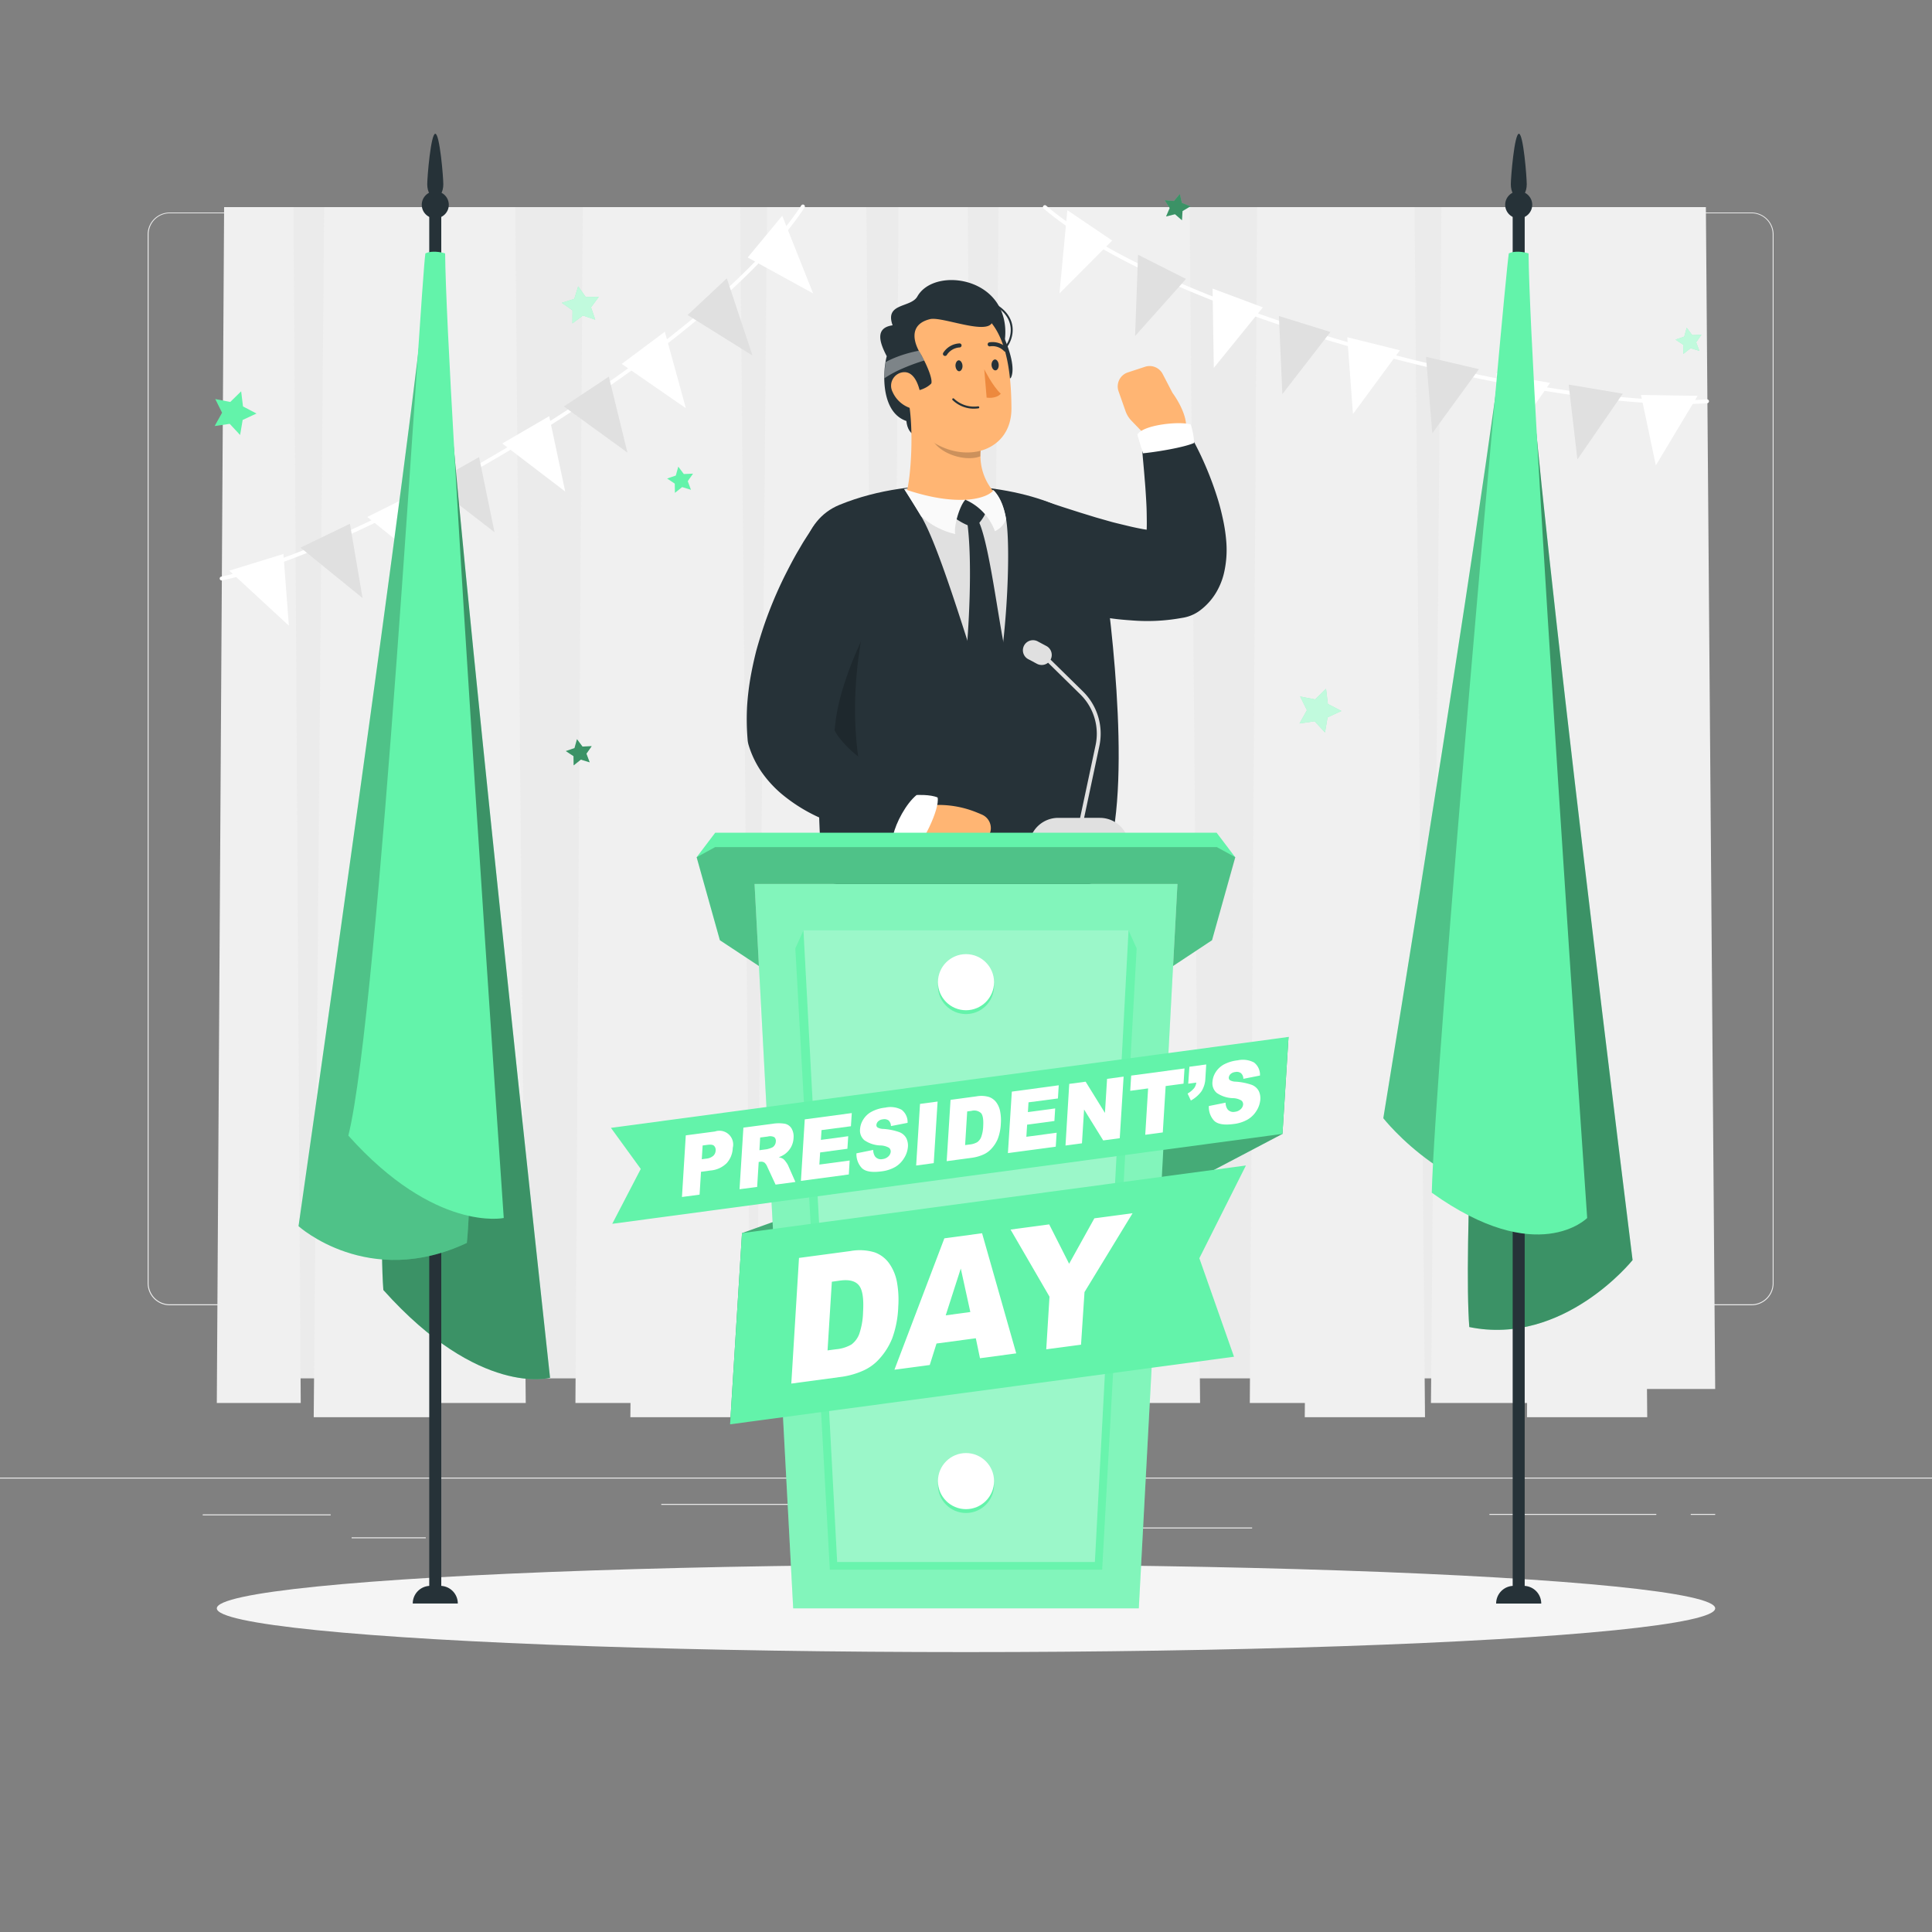 <svg xmlns="http://www.w3.org/2000/svg" viewBox="0 0 500 500"><rect x="0" y="0" width="500" height="500" fill="#808080" stroke="none"/><g id="freepik--background-complete--inject-32"><rect y="382.4" width="500" height="0.25" style="fill:#ebebeb"></rect><rect x="52.46" y="391.92" width="33.12" height="0.25" style="fill:#ebebeb"></rect><rect x="171.14" y="389.21" width="55.42" height="0.25" style="fill:#ebebeb"></rect><rect x="91" y="397.86" width="19.19" height="0.25" style="fill:#ebebeb"></rect><rect x="385.46" y="391.8" width="43.19" height="0.25" style="fill:#ebebeb"></rect><rect x="437.56" y="391.8" width="6.33" height="0.25" style="fill:#ebebeb"></rect><rect x="277.21" y="395.31" width="46.84" height="0.25" style="fill:#ebebeb"></rect><path d="M237,337.8H43.91a5.71,5.71,0,0,1-5.7-5.71V60.66A5.71,5.71,0,0,1,43.91,55H237a5.71,5.71,0,0,1,5.71,5.71V332.09A5.71,5.71,0,0,1,237,337.8ZM43.91,55.2a5.46,5.46,0,0,0-5.45,5.46V332.09a5.46,5.46,0,0,0,5.45,5.46H237a5.47,5.47,0,0,0,5.46-5.46V60.66A5.47,5.47,0,0,0,237,55.2Z" style="fill:#ebebeb"></path><path d="M453.31,337.8H260.21a5.72,5.72,0,0,1-5.71-5.71V60.66A5.72,5.72,0,0,1,260.21,55h193.1A5.71,5.71,0,0,1,459,60.66V332.09A5.71,5.71,0,0,1,453.31,337.8ZM260.21,55.2a5.47,5.47,0,0,0-5.46,5.46V332.09a5.47,5.47,0,0,0,5.46,5.46h193.1a5.47,5.47,0,0,0,5.46-5.46V60.66a5.47,5.47,0,0,0-5.46-5.46Z" style="fill:#ebebeb"></path><polygon points="440.9 356.72 59.1 356.72 60.98 53.6 439.01 53.6 440.9 356.72" style="fill:#ebebeb"></polygon><polygon points="77.83 363.09 56.11 363.09 58 53.6 75.95 53.6 77.83 363.09" style="fill:#f0f0f0"></polygon><polygon points="112.31 366.77 81.19 366.77 83.9 53.6 109.61 53.6 112.31 366.77" style="fill:#f0f0f0"></polygon><polygon points="136.06 363.09 104.94 363.09 107.64 53.6 133.35 53.6 136.06 363.09" style="fill:#f0f0f0"></polygon><polygon points="170.65 363.09 148.92 363.09 150.81 53.6 168.76 53.6 170.65 363.09" style="fill:#f0f0f0"></polygon><polygon points="194.26 366.77 163.14 366.77 165.85 53.6 191.56 53.6 194.26 366.77" style="fill:#f0f0f0"></polygon><polygon points="226.93 363.09 195.81 363.09 198.51 53.6 224.22 53.6 226.93 363.09" style="fill:#f0f0f0"></polygon><polygon points="252.36 363.09 230.64 363.09 232.53 53.6 250.47 53.6 252.36 363.09" style="fill:#f0f0f0"></polygon><polygon points="286.84 366.77 255.72 366.77 258.43 53.6 284.13 53.6 286.84 366.77" style="fill:#f0f0f0"></polygon><polygon points="310.58 363.09 279.46 363.09 282.17 53.6 307.88 53.6 310.58 363.09" style="fill:#f0f0f0"></polygon><polygon points="345.18 363.09 323.45 363.09 325.34 53.6 343.29 53.6 345.18 363.09" style="fill:#f0f0f0"></polygon><polygon points="368.79 366.77 337.67 366.77 340.38 53.6 366.08 53.6 368.79 366.77" style="fill:#f0f0f0"></polygon><polygon points="426.3 366.77 395.18 366.77 397.89 53.6 423.6 53.6 426.3 366.77" style="fill:#f0f0f0"></polygon><polygon points="443.89 359.47 416.12 359.47 418.53 53.6 441.48 53.6 443.89 359.47" style="fill:#f0f0f0"></polygon><polygon points="401.45 363.09 370.33 363.09 373.04 53.6 398.75 53.6 401.45 363.09" style="fill:#f0f0f0"></polygon><path d="M435.15,104.57c-41.81,0-132.35-22.82-165.06-50.59a.5.5,0,0,1,.65-.76c34.41,29.21,133.15,52.92,171,50.13a.5.5,0,1,1,.08,1C439.75,104.5,437.53,104.57,435.15,104.57Z" style="fill:#fff"></path><polygon points="439.34 102.44 424.69 102.21 428.53 120.43 439.34 102.44" style="fill:#fff"></polygon><polygon points="419.97 101.88 405.97 99.53 408.23 118.91 419.97 101.88" style="fill:#e0e0e0"></polygon><polygon points="401.16 99.1 387.22 96.6 389.36 116.06 401.16 99.1" style="fill:#fff"></polygon><polygon points="382.75 95.53 369.05 92.34 370.67 112.13 382.75 95.53" style="fill:#e0e0e0"></polygon><polygon points="362.3 90.65 348.67 87.28 350.15 107.15 362.3 90.65" style="fill:#fff"></polygon><polygon points="344.31 85.92 330.98 81.78 331.87 102 344.31 85.92" style="fill:#e0e0e0"></polygon><polygon points="326.84 79.55 313.81 74.68 314.13 95.21 326.84 79.55" style="fill:#fff"></polygon><polygon points="306.94 72.19 294.53 65.92 293.76 86.96 306.94 72.19" style="fill:#e0e0e0"></polygon><polygon points="287.84 62.26 276.23 54.4 274.19 75.93 287.84 62.26" style="fill:#fff"></polygon><path d="M57.42,150.22a.5.5,0,0,1-.11-1c37.08-7.92,125.23-58.37,150.07-96.06a.5.5,0,0,1,.69-.14.49.49,0,0,1,.14.69c-25,37.86-113.46,88.54-150.69,96.49Z" style="fill:#fff"></path><polygon points="59.35 147.69 73.35 143.37 74.76 161.93 59.35 147.69" style="fill:#fff"></polygon><polygon points="77.78 141.73 90.56 135.54 93.83 154.78 77.78 141.73" style="fill:#e0e0e0"></polygon><polygon points="95.06 133.79 107.74 127.47 111.14 146.75 95.06 133.79" style="fill:#fff"></polygon><polygon points="111.73 125.19 123.99 118.29 127.98 137.74 111.73 125.19" style="fill:#e0e0e0"></polygon><polygon points="129.99 114.78 142.13 107.71 146.28 127.21 129.99 114.78" style="fill:#fff"></polygon><polygon points="145.93 105.19 157.57 97.47 162.38 117.13 145.93 105.19" style="fill:#e0e0e0"></polygon><polygon points="160.91 94.18 172.06 85.85 177.5 105.64 160.91 94.18" style="fill:#fff"></polygon><polygon points="177.95 81.53 188.1 72.03 194.75 92.02 177.95 81.53" style="fill:#e0e0e0"></polygon><polygon points="193.5 66.64 202.44 55.84 210.44 75.94 193.5 66.64" style="fill:#fff"></polygon></g><g id="freepik--Shadow--inject-32"><ellipse id="freepik--path--inject-32" cx="250" cy="416.24" rx="193.89" ry="11.32" style="fill:#f5f5f5"></ellipse></g><g id="freepik--Flags--inject-32"><path d="M115.29,89.14s1.5-3.63-1.65-4.19c-1.39,7.8-17.42,208.16-14.43,248.9,24.92,27.84,43.14,22.72,43.14,22.72S117.51,128.82,115.29,89.14Z" style="fill:#63F3AA"></path><path d="M115.29,89.14s1.5-3.63-1.65-4.19c-1.39,7.8-17.42,208.16-14.43,248.9,24.92,27.84,43.14,22.72,43.14,22.72S117.51,128.82,115.29,89.14Z" style="opacity:0.4"></path><path d="M113.91,410.42h-2.52a4.56,4.56,0,0,0-4.57,4.57h11.66A4.56,4.56,0,0,0,113.91,410.42Z" style="fill:#263238"></path><rect x="111.09" y="53" width="3.11" height="358.92" style="fill:#263238"></rect><circle cx="112.65" cy="53" r="3.5" style="fill:#263238"></circle><path d="M114.73,47.71c0,1.93-.93,3.5-2.08,3.5s-2.08-1.57-2.08-3.5.93-13.1,2.08-13.1S114.73,45.78,114.73,47.71Z" style="fill:#263238"></path><path d="M110.57,69.89s-1.41-4.52,1.75-3.11c1.2,8.57,12.44,216.49,8.5,254.89-25.51,12-43.56-4.34-43.56-4.34S107.42,107.73,110.57,69.89Z" style="fill:#63F3AA"></path><path d="M110.57,69.89s-1.41-4.52,1.75-3.11c1.2,8.57,12.44,216.49,8.5,254.89-25.51,12-43.56-4.34-43.56-4.34S107.42,107.73,110.57,69.89Z" style="opacity:0.2"></path><path d="M115.2,65.58s-3-1-5.11,0C108.9,73,98.15,261.89,90.15,293.89c22.44,25.11,40.22,21.33,40.22,21.33S115.48,99.06,115.2,65.58Z" style="fill:#63F3AA"></path><path d="M395.68,89.14s1.5-3.63-1.65-4.19c-1.39,7.8-16.72,219.72-13.78,258.49,24.42,5,42.26-17.33,42.26-17.33S397.9,128.82,395.68,89.14Z" style="fill:#63F3AA"></path><path d="M395.68,89.14s1.5-3.63-1.65-4.19c-1.39,7.8-16.72,219.72-13.78,258.49,24.42,5,42.26-17.33,42.26-17.33S397.9,128.82,395.68,89.14Z" style="opacity:0.4"></path><path d="M394.3,410.42h-2.52A4.57,4.57,0,0,0,387.2,415h11.67A4.57,4.57,0,0,0,394.3,410.42Z" style="fill:#263238"></path><rect x="391.48" y="53" width="3.11" height="358.92" style="fill:#263238"></rect><circle cx="393.04" cy="53" r="3.5" style="fill:#263238"></circle><path d="M395.12,47.71c0,1.93-.93,3.5-2.08,3.5S391,49.64,391,47.71s.94-13.1,2.09-13.1S395.12,45.78,395.12,47.71Z" style="fill:#263238"></path><path d="M391,69.89s-1.4-4.52,1.75-3.11c1.21,8.57,12.95,206.75,9,243.52C376.1,312.58,358,289.39,358,289.39S387.8,107.73,391,69.89Z" style="fill:#63F3AA"></path><path d="M391,69.89s-1.4-4.52,1.75-3.11c1.21,8.57,12.95,206.75,9,243.52C376.1,312.58,358,289.39,358,289.39S387.8,107.73,391,69.89Z" style="opacity:0.2"></path><path d="M395.59,65.58s-3-1-5.11,0c-1.19,7.42-19.11,210.11-19.94,243.09,27.38,19.61,40.22,6.55,40.22,6.55S395.87,99.06,395.59,65.58Z" style="fill:#63F3AA"></path></g><g id="freepik--Character--inject-32"><path d="M259.66,86.87c2.87,6.52,2.63,9.71,1.94,10.93-2.79,2-7.09.89-7.09.89s.35-6.41.8-9.69S259.66,86.87,259.66,86.87Z" style="fill:#263238"></path><path d="M317.38,140.41a42.09,42.09,0,0,0-.82-5.75c-.38-1.8-.8-3.51-1.3-5.17a86.38,86.38,0,0,0-3.51-9.47,79.94,79.94,0,0,0-4.55-8.87,6.3,6.3,0,0,0-11.69,3.66l0,.36c.19,2.91.53,6,.74,8.91.14,1.48.23,2.94.32,4.39s.17,2.86.19,4.25.06,3,0,4.37l-1-.16c-1.27-.24-2.59-.51-3.93-.84s-2.7-.64-4.07-1l-4.15-1.18-4.19-1.29-4.19-1.34-4-1.32-.49-.16a12.45,12.45,0,0,0-8.56,23.37l1.33.55,1.23.48c.82.31,1.64.6,2.45.88,1.63.59,3.28,1.08,4.93,1.58,3.32,1,6.68,1.84,10.17,2.49,1.74.34,3.51.63,5.32.89s3.65.41,5.54.54a49.57,49.57,0,0,0,12.41-.61l.77-.13a10.15,10.15,0,0,0,4.07-1.74,16.07,16.07,0,0,0,4.79-5.57,17.85,17.85,0,0,0,1.72-4.88A26.61,26.61,0,0,0,317.38,140.41Z" style="fill:#263238"></path><path d="M306.31,112.84c2.49-4.08-2.87-11.17-2.87-11.17l-2.54-4.88a3.8,3.8,0,0,0-4.56-1.87l-4.45,1.46a3.81,3.81,0,0,0-2.41,4.88l1.81,5.15a6.84,6.84,0,0,0,1.51,2.45l2.75,2.85a8.8,8.8,0,0,0,9.13,2.22l.42-.15A2.18,2.18,0,0,0,306.31,112.84Z" style="fill:#ffb573"></path><path d="M217.27,130.65c19.79-8.1,44.23-5.19,56.06.14,7.59,3.43,11.63,11.59,12.54,18.11,2.69,19.3,7.59,65.22-2.12,79.3-29.19,10-70.55-.13-70.55-.13-1.06-6.86-2.12-28.95-.51-40.94-.26-8.92-1.47-16-4.85-32.43C206.21,146.72,207.31,134.73,217.27,130.65Z" style="fill:#263238"></path><path d="M223.84,160.58l-16.26-7.35c.07.5.17,1,.26,1.47,3.39,16.43,4.59,23.51,4.85,32.43-.32,2.38-.53,5.15-.67,8.12l11.74,8.49S218.13,186.93,223.84,160.58Z" style="opacity:0.2"></path><path d="M257.12,126.88c1.61,1.62,2.68,4.15,3.25,7.41,1.37,7.84.14,36.05-4,49.9-4-11.15-12.81-42.05-18-50.62-2.47-4.07-4.2-6.75-4.36-7v0A48.11,48.11,0,0,1,257.12,126.88Z" style="fill:#e0e0e0"></path><path d="M257.89,78.2c-5-7.21-17.08-7.5-20.48-1.47-1.7,3-8.53,1.58-6.4,7.46-4.59.64-3.43,4.35-1.52,8-1.28,4.74-1.64,17.91,8.67,17.15,3.73-.28,4.72-2.56,4.14-5.4a21.3,21.3,0,0,0,9.76-3.16C259.43,96.24,262.76,85.24,257.89,78.2Z" style="fill:#263238"></path><path d="M255.33,93.08a.26.26,0,0,1-.25-.22.25.25,0,0,1,.22-.27,7.42,7.42,0,0,0,6.12-5.74c.65-3-.7-5.74-3.71-7.57a.24.24,0,0,1-.08-.34.24.24,0,0,1,.34-.08c3.2,1.94,4.64,4.89,3.94,8.09a7.93,7.93,0,0,1-6.55,6.13Z" style="fill:#263238"></path><path d="M235,105.78c-.68.61-1.27,7.34,3.2,7S237.75,105.38,235,105.78Z" style="fill:#263238"></path><path d="M235.09,103.52l19.48,9.68a14.27,14.27,0,0,0,2.55,14c2.4,2.63-1.64,6.09-5.19,7.57-5.73-.71-13.81-2.62-17.3-7.42C235.73,123.59,236.57,111.25,235.09,103.52Z" style="fill:#ffb573"></path><path d="M255.55,131.62a11.48,11.48,0,0,1-3.15,4.76c-2.31,0-5.7-2.62-5.7-2.62s1.31-3.67,3.15-4.42C254.54,130.49,255.55,131.62,255.55,131.62Z" style="fill:#263238"></path><path d="M250.27,134.77a3.34,3.34,0,0,1,2.55-.65c3,4.32,5.62,27.35,7.49,35.08a175,175,0,0,1-3.92,17.88c-1.47-4.15-4.72-11.11-6.45-16.86C250.6,164.69,251.83,145.47,250.27,134.77Z" style="fill:#263238"></path><path d="M239,105.48a56.77,56.77,0,0,0,1.86,7.32c1.37,4.41,8.79,6.89,12.85,5.29a13,13,0,0,1,.83-4.88Z" style="opacity:0.2"></path><path d="M233.9,94.4c1.39,9.53,1.26,15.77,7,19.66,9.13,6.22,21,2.66,20.86-8.53-.07-8.91-1.15-22.91-10.85-25.86A13.27,13.27,0,0,0,233.9,94.4Z" style="fill:#ffb573"></path><path d="M256.67,81.37c-7.06-7.21-27.56-2.83-24.22,14.88a5.11,5.11,0,0,0,.76.23c.3,2.62.64,5,.64,5s4.8.24,7.17-2.24c.34-1-.74-4-2.63-7.45l0,0,0,0q-.28-.52-.6-1c-1.75-3.34-1.88-7,2.83-8.18C244,81.65,259,88.4,256.67,81.37Z" style="fill:#263238"></path><path d="M238.39,91.83l0,0,0-.06c-.19-.34-.39-.69-.6-1a32.93,32.93,0,0,0-5.65,1.59,26.4,26.4,0,0,0-2.9,1.32,23,23,0,0,0-.34,4.2,30.25,30.25,0,0,1,3.54-2,52.29,52.29,0,0,1,6.76-2.58C238.92,92.8,238.66,92.32,238.39,91.83Z" style="fill:#fff;opacity:0.4"></path><path d="M231,101.43a7.7,7.7,0,0,0,4.3,4.08c2.56.95,3.38-1.19,2.88-3.72-.45-2.27-1.62-5.61-4.28-5.47A3.51,3.51,0,0,0,231,101.43Z" style="fill:#ffb573"></path><path d="M247.28,94.75c.07.78.53,1.38,1,1.33s.88-.72.81-1.5-.53-1.37-1-1.33S247.22,94,247.28,94.75Z" style="fill:#263238"></path><path d="M256.61,94.52c.07.78.54,1.38,1.05,1.33s.87-.72.8-1.5-.53-1.37-1-1.32S256.55,93.74,256.61,94.52Z" style="fill:#263238"></path><path d="M254.72,95.57s2.15,4.34,4.29,6.33c-1.28,1.42-3.67,1-3.67,1Z" style="fill:#ed893e"></path><path d="M244.51,92.11a.43.43,0,0,1-.25-.09.53.53,0,0,1-.14-.73,5.29,5.29,0,0,1,4.21-2.42.52.52,0,0,1,.52.53.53.53,0,0,1-.54.52h0a4.26,4.26,0,0,0-3.31,2A.53.53,0,0,1,244.51,92.11Z" style="fill:#263238"></path><path d="M260.33,91a.54.54,0,0,1-.48-.13,4.13,4.13,0,0,0-3.61-1.24.52.52,0,0,1-.62-.4.53.53,0,0,1,.4-.63,5.17,5.17,0,0,1,4.58,1.51.53.53,0,0,1,0,.75A.59.59,0,0,1,260.33,91Z" style="fill:#263238"></path><path d="M234,126.56v0c.16.24,1.89,2.92,4.36,7a19.39,19.39,0,0,0,8.87,4.65c-.49-1.64,1-7.18,2.6-8.88C246,129.53,240.72,128.88,234,126.56Z" style="fill:#fafafa"></path><path d="M249.85,129.34a14.17,14.17,0,0,1,7.63,8.12,5.26,5.26,0,0,0,2.89-3.17c-.57-3.26-1.64-5.79-3.25-7.41C256.24,128,253.82,129.13,249.85,129.34Z" style="fill:#fafafa"></path><path d="M236.7,205.47l-.84-.57c-.48-.33-1.19-.71-1.79-1.09s-1.27-.74-1.89-1.13c-1.26-.74-2.48-1.53-3.69-2.3s-2.37-1.59-3.49-2.39-2.21-1.62-3.21-2.46a27.22,27.22,0,0,1-4.88-5A10.37,10.37,0,0,1,216,189a49.9,49.9,0,0,1,1.53-8.74,89.8,89.8,0,0,1,3.43-10c1.4-3.34,2.92-6.7,4.63-10,.83-1.66,1.73-3.29,2.61-4.91l1.35-2.41,1.26-2.16.34-.59A12.45,12.45,0,0,0,210,137.05l-.58.86-.49.75-.94,1.47c-.61,1-1.17,2-1.74,2.94-1.14,2-2.17,4-3.18,6a107.49,107.49,0,0,0-5.28,12.62q-1.11,3.28-2.06,6.69c-.58,2.29-1.09,4.62-1.51,7a70,70,0,0,0-.87,7.35,62.61,62.61,0,0,0,.06,7.74l.07.93a6.79,6.79,0,0,0,.29,1.52,25.05,25.05,0,0,0,3.63,7.3,29.74,29.74,0,0,0,4.76,5.15,42.47,42.47,0,0,0,10.07,6.29,60.41,60.41,0,0,0,10.1,3.47c1.69.43,3.38.76,5.07,1.06.85.13,1.7.26,2.56.37s1.67.18,2.7.26a6.23,6.23,0,0,0,4-11.35Z" style="fill:#263238"></path><path d="M234.24,215.53a2.24,2.24,0,0,1,.12-1.53l1.82-4.18a2.31,2.31,0,0,1,2-1.37l3.85-.12a26.12,26.12,0,0,1,10.93,2l1.14.48a3.81,3.81,0,0,1,2,5.06l-1.91,4.28a3.81,3.81,0,0,1-4.45,2.12l-5.32-1.4S235.58,220.12,234.24,215.53Z" style="fill:#ffb573"></path><path d="M237.21,205.75s3.55-.2,5.44.64c.65,2.93-4.12,12.58-6.48,14.09-1.52-.33-5-4.41-5-4.41C231.88,212.92,234.46,208,237.21,205.75Z" style="fill:#fff"></path><path d="M295.79,117.31l-1.45-4.83c1.5-2.6,11.18-3.54,13.81-2.61a18.22,18.22,0,0,1,.9,4.76C306.08,115.93,298.27,117.1,295.79,117.31Z" style="fill:#fff"></path><path d="M251.74,105.76a9.68,9.68,0,0,0,1.49-.08.25.25,0,0,0,.2-.3.28.28,0,0,0-.31-.22,7.51,7.51,0,0,1-6.23-2,.26.26,0,0,0-.37,0,.25.25,0,0,0,0,.37A7.91,7.91,0,0,0,251.74,105.76Z" style="fill:#263238"></path><polygon points="192.03 319.13 333.47 268.36 331.9 293.45 188.95 368.61 192.03 319.13" style="fill:#63F3AA"></polygon><polygon points="192.03 319.13 333.47 268.36 331.9 293.45 188.95 368.61 192.03 319.13" style="opacity:0.3"></polygon><path d="M284.66,211.65h-4.09l3.94-18.56a15.31,15.31,0,0,0-4.27-14.17l-8.35-8.2h0a2.62,2.62,0,0,0-1.08-3.53l-2.12-1.13a2.61,2.61,0,1,0-2.45,4.6l2.12,1.13a2.62,2.62,0,0,0,2.88-.28l8.29,8.14a14.28,14.28,0,0,1,4,13.24l-4,18.77h-5.66a7.57,7.57,0,0,0,0,15.14h10.77a7.57,7.57,0,1,0,0-15.14Z" style="fill:#e0e0e0"></path><polygon points="304.72 228.78 195.28 228.78 205.28 416.24 294.72 416.24 304.72 228.78" style="fill:#63F3AA"></polygon><polygon points="304.72 228.78 195.28 228.78 205.28 416.24 294.72 416.24 304.72 228.78" style="fill:#fff;opacity:0.2"></polygon><polygon points="292.06 240.78 283.35 404.24 216.66 404.24 207.94 240.78 205.83 245.44 214.76 406.24 285.24 406.24 294.17 245.44 292.06 240.78" style="fill:#63F3AA;opacity:0.8"></polygon><polygon points="216.66 404.24 207.94 240.78 292.06 240.78 283.35 404.24 216.66 404.24" style="fill:#fff;opacity:0.2"></polygon><path d="M180.29,221.85l6,21.48L196.41,250l-1.13-21.22H304.72L303.59,250l10.08-6.67,6-21.48-4.81-6.35H185.1Z" style="fill:#63F3AA"></path><polygon points="180.29 221.85 186.33 243.33 196.41 250 195.28 228.78 304.72 228.78 303.59 250 313.67 243.33 319.71 221.85 314.9 219.22 185.1 219.22 180.29 221.85" style="opacity:0.2"></polygon><circle cx="250" cy="384.3" r="7.26" style="fill:#63F3AA"></circle><circle cx="250" cy="383.31" r="7.26" style="fill:#fff"></circle><circle cx="250" cy="255.18" r="7.26" style="fill:#63F3AA"></circle><circle cx="250" cy="254.19" r="7.26" style="fill:#fff"></circle><polygon points="319.36 351.12 188.95 368.61 192.03 319.13 322.44 301.63 310.39 325.63 319.36 351.12" style="fill:#63F3AA"></polygon><path d="M206.78,325.55l13.3-1.78a13.37,13.37,0,0,1,6.28.34,7.91,7.91,0,0,1,3.79,2.9,12.17,12.17,0,0,1,2,4.91,25.52,25.52,0,0,1,.32,6.2,26.58,26.58,0,0,1-1.56,8.23,17.59,17.59,0,0,1-3.24,5.21,12.21,12.21,0,0,1-4.19,3.12,20.78,20.78,0,0,1-5.39,1.6l-13.3,1.79Zm8.5,6.16-1.11,17.77,2.19-.29a9.56,9.56,0,0,0,4-1.24,6,6,0,0,0,2-2.69,18.78,18.78,0,0,0,1-5.73c.21-3.45-.14-5.74-1.07-6.88s-2.54-1.55-4.86-1.24Z" style="fill:#fff"></path><path d="M252.54,346.34l-10.17,1.36-1.75,5.56-9.14,1.22,12.92-34,9.76-1.32L263,350.25l-9.38,1.26Zm-1.42-6.79-2.47-11.26-3.9,12.12Z" style="fill:#fff"></path><path d="M261.53,318.21l10-1.34,5.16,10.19,6.53-11.76,9.89-1.32-12.44,20.41L279.77,348l-9,1.2.84-13.62Z" style="fill:#fff"></path><polygon points="331.9 293.45 158.45 316.72 165.83 302.52 158.11 291.89 333.47 268.36 331.9 293.45" style="fill:#63F3AA"></polygon><path d="M177.48,293.83l7.55-1a3.56,3.56,0,0,1,4.61,4.24,6.2,6.2,0,0,1-1.57,3.95,6.68,6.68,0,0,1-4.17,1.9l-2.48.34-.37,5.91-4.56.61Zm4.14,6.18,1.11-.15a3.26,3.26,0,0,0,1.87-.74,2,2,0,0,0,.61-1.34,1.51,1.51,0,0,0-.38-1.21c-.28-.31-.85-.4-1.7-.29l-1.29.17Z" style="fill:#fff"></path><path d="M191.39,307.77l1-15.94,7.57-1a9.75,9.75,0,0,1,3.19,0,2.65,2.65,0,0,1,1.7,1.21,4.12,4.12,0,0,1,.52,2.49,5.45,5.45,0,0,1-.66,2.36,5.71,5.71,0,0,1-1.53,1.75,6.54,6.54,0,0,1-1.64.85,3.55,3.55,0,0,1,1.15.43,3.47,3.47,0,0,1,.67.74,5.5,5.5,0,0,1,.58.9l1.91,4.33-5.13.69L198.59,302a2.85,2.85,0,0,0-.75-1.12,1.6,1.6,0,0,0-1.09-.22l-.4.05-.4,6.47Zm5.15-10.1,1.91-.25a8.15,8.15,0,0,0,1.22-.38,1.57,1.57,0,0,0,.76-.6,1.85,1.85,0,0,0,.35-1,1.3,1.3,0,0,0-.38-1.13,2.28,2.28,0,0,0-1.67-.18l-2,.26Z" style="fill:#fff"></path><path d="M208.27,289.69l12.17-1.63-.22,3.41-7.61,1-.16,2.53,7.07-.95-.21,3.25-7.06.95-.2,3.14,7.84-1.05-.22,3.61-12.39,1.66Z" style="fill:#fff"></path><path d="M221.65,298.48l4.33-.88a3.16,3.16,0,0,0,.47,1.67,1.91,1.91,0,0,0,1.94.7,2.54,2.54,0,0,0,1.53-.7,1.92,1.92,0,0,0,.6-1.22,1.24,1.24,0,0,0-.44-1,4.63,4.63,0,0,0-2.26-.61,7.68,7.68,0,0,1-4.14-1.37,3.29,3.29,0,0,1-1.09-2.9,5.22,5.22,0,0,1,.8-2.41,5.75,5.75,0,0,1,2.08-2,9.54,9.54,0,0,1,3.65-1.11,6.13,6.13,0,0,1,4.22.56,4,4,0,0,1,1.54,3.38l-4.3.84a2.06,2.06,0,0,0-.62-1.47,1.88,1.88,0,0,0-1.47-.28,2.05,2.05,0,0,0-1.22.52,1.48,1.48,0,0,0-.46.94.75.75,0,0,0,.29.64,3,3,0,0,0,1.49.38,15.47,15.47,0,0,1,4.17.84,3.45,3.45,0,0,1,1.77,1.52,4.3,4.3,0,0,1,.44,2.28,6.39,6.39,0,0,1-1,2.93A6.64,6.64,0,0,1,231.7,302a9.38,9.38,0,0,1-3.58,1.15q-3.74.5-5.09-.87A5.24,5.24,0,0,1,221.65,298.48Z" style="fill:#fff"></path><path d="M238.1,285.69l4.55-.61-1,15.94-4.55.61Z" style="fill:#fff"></path><path d="M246,284.64l6.74-.91a7,7,0,0,1,3.19.16,4,4,0,0,1,1.92,1.41,5.79,5.79,0,0,1,1,2.4,12,12,0,0,1,.17,3,12.64,12.64,0,0,1-.78,4,8.52,8.52,0,0,1-1.64,2.56,6.06,6.06,0,0,1-2.12,1.54,10.74,10.74,0,0,1-2.73.8l-6.75.91Zm4.31,3-.54,8.71,1.11-.15a4.92,4.92,0,0,0,2.05-.62,3,3,0,0,0,1-1.32,8.92,8.92,0,0,0,.52-2.81c.1-1.69-.08-2.81-.55-3.37a2.62,2.62,0,0,0-2.47-.59Z" style="fill:#fff"></path><path d="M261.86,282.51,274,280.87l-.21,3.41-7.61,1-.16,2.53,7.06-.95-.2,3.25-7.06.95-.2,3.14,7.84-1.05-.23,3.61-12.38,1.66Z" style="fill:#fff"></path><path d="M276.72,280.51l4.24-.57,5,8.08.55-8.82,4.28-.57-1,15.94-4.28.57-4.95-8-.55,8.75-4.26.57Z" style="fill:#fff"></path><path d="M292.75,278.36l13.8-1.85-.25,3.94-4.63.62-.74,12-4.54.61.74-12-4.63.62Z" style="fill:#fff"></path><path d="M307.82,276.07l4.35-.59-.22,3.65a6.69,6.69,0,0,1-1,3.28,8.26,8.26,0,0,1-2.76,2.4l-.84-1.8a6.21,6.21,0,0,0,1.68-1.39,3,3,0,0,0,.57-1.44l-2.09.28Z" style="fill:#fff"></path><path d="M312.85,286.24l4.33-.87a3.12,3.12,0,0,0,.47,1.66,1.89,1.89,0,0,0,1.94.7,2.54,2.54,0,0,0,1.53-.7,1.89,1.89,0,0,0,.6-1.21,1.23,1.23,0,0,0-.44-1,4.5,4.5,0,0,0-2.26-.62,7.78,7.78,0,0,1-4.14-1.36,3.31,3.31,0,0,1-1.09-2.91,5.22,5.22,0,0,1,.8-2.41,5.92,5.92,0,0,1,2.08-2,9.91,9.91,0,0,1,3.65-1.11,6.19,6.19,0,0,1,4.22.56,4,4,0,0,1,1.54,3.38l-4.3.85a2,2,0,0,0-.62-1.47,1.84,1.84,0,0,0-1.47-.29,2.12,2.12,0,0,0-1.22.52,1.5,1.5,0,0,0-.46.94.77.77,0,0,0,.29.65,3.07,3.07,0,0,0,1.49.38,16,16,0,0,1,4.17.83,3.5,3.5,0,0,1,1.77,1.52,4.3,4.3,0,0,1,.44,2.28,6.39,6.39,0,0,1-1,2.93,6.58,6.58,0,0,1-2.31,2.26,9.38,9.38,0,0,1-3.58,1.14q-3.74.51-5.09-.87A5.22,5.22,0,0,1,312.85,286.24Z" style="fill:#fff"></path></g><g id="freepik--Stars--inject-32"><polygon points="62.41 101.27 62.89 105.19 66.39 107.02 62.8 108.68 62.14 112.58 59.45 109.69 55.55 110.26 57.47 106.81 55.71 103.27 59.59 104.03 62.41 101.27" style="fill:#63F3AA"></polygon><polygon points="305.34 50.2 305.87 52.52 308.09 53.4 306.04 54.62 305.89 57 304.09 55.44 301.78 56.02 302.72 53.83 301.44 51.82 303.82 52.03 305.34 50.2" style="fill:#63F3AA"></polygon><polygon points="305.34 50.2 305.87 52.52 308.09 53.4 306.04 54.62 305.89 57 304.09 55.44 301.78 56.02 302.72 53.83 301.44 51.82 303.82 52.03 305.34 50.2" style="opacity:0.4"></polygon><polygon points="149.32 191.3 150.75 193.21 153.14 193.1 151.77 195.05 152.61 197.29 150.33 196.59 148.46 198.08 148.42 195.69 146.43 194.38 148.68 193.6 149.32 191.3" style="fill:#63F3AA"></polygon><polygon points="149.32 191.3 150.75 193.21 153.14 193.1 151.77 195.05 152.61 197.29 150.33 196.59 148.46 198.08 148.42 195.69 146.43 194.38 148.68 193.6 149.32 191.3" style="opacity:0.4"></polygon><polygon points="175.54 120.77 176.97 122.68 179.36 122.58 177.99 124.53 178.82 126.76 176.54 126.06 174.67 127.55 174.63 125.16 172.65 123.84 174.9 123.07 175.54 120.77" style="fill:#63F3AA"></polygon><polygon points="149.63 74.11 151.59 76.87 154.97 76.82 152.96 79.54 154.06 82.74 150.85 81.66 148.14 83.69 148.17 80.31 145.4 78.37 148.63 77.35 149.63 74.11" style="fill:#63F3AA"></polygon><polygon points="149.63 74.11 151.59 76.87 154.97 76.82 152.96 79.54 154.06 82.74 150.85 81.66 148.14 83.69 148.17 80.31 145.4 78.37 148.63 77.35 149.63 74.11" style="fill:#fff;opacity:0.6"></polygon><polygon points="343.18 178.25 343.65 182.17 347.15 184 343.57 185.66 342.91 189.56 340.22 186.66 336.31 187.24 338.23 183.79 336.48 180.25 340.35 181.01 343.18 178.25" style="fill:#63F3AA"></polygon><polygon points="343.18 178.25 343.65 182.17 347.15 184 343.57 185.66 342.91 189.56 340.22 186.66 336.31 187.24 338.23 183.79 336.48 180.25 340.35 181.01 343.18 178.25" style="fill:#fff;opacity:0.6"></polygon><polygon points="436.52 84.82 437.95 86.73 440.33 86.63 438.96 88.58 439.8 90.81 437.52 90.11 435.65 91.59 435.61 89.21 433.62 87.89 435.88 87.12 436.52 84.82" style="fill:#63F3AA"></polygon><polygon points="436.52 84.82 437.95 86.73 440.33 86.63 438.96 88.58 439.8 90.81 437.52 90.11 435.65 91.59 435.61 89.21 433.62 87.89 435.88 87.12 436.52 84.82" style="fill:#fff;opacity:0.6"></polygon></g></svg>